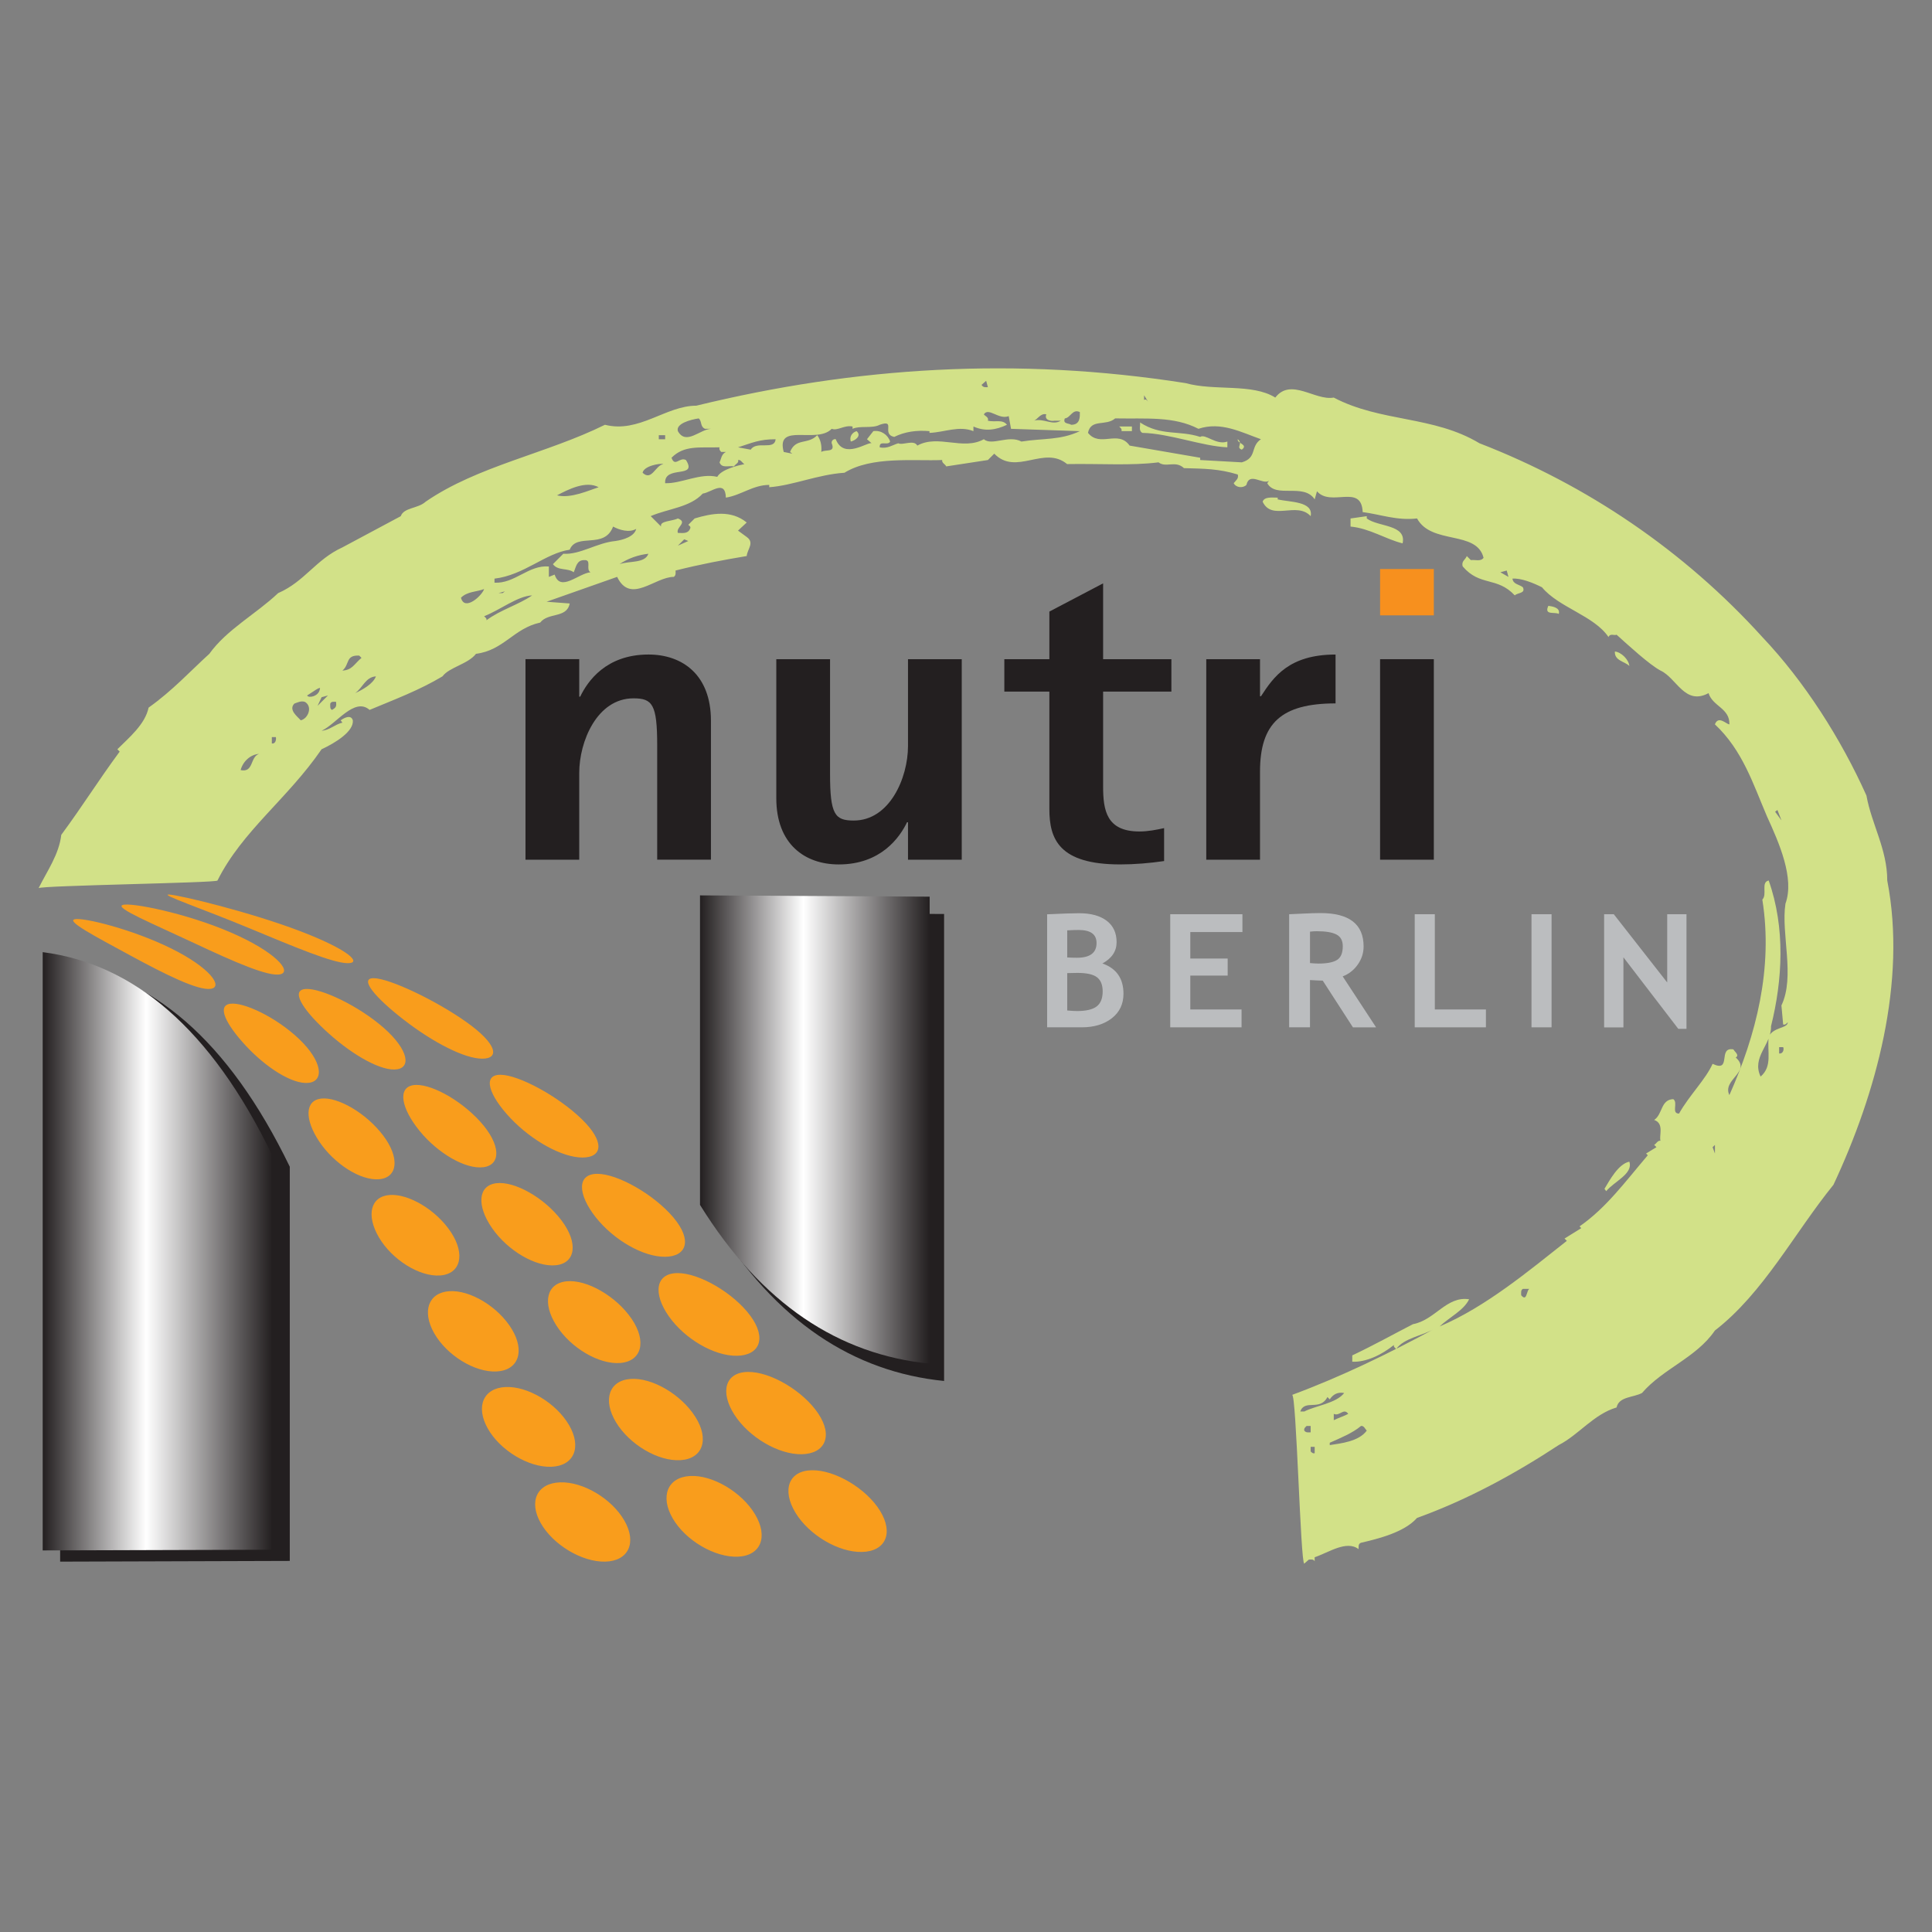 <?xml version="1.0" encoding="utf-8"?>
<!-- Generator: Adobe Illustrator 23.1.1, SVG Export Plug-In . SVG Version: 6.00 Build 0)  -->
<svg version="1.1" id="Layer_1" xmlns="http://www.w3.org/2000/svg" xmlns:xlink="http://www.w3.org/1999/xlink" x="0px" y="0px"
	 viewBox="0 0 1000 1000" style="enable-background:new 0 0 1000 1000;" xml:space="preserve">
<rect x="0" y="0" width="1000" height="1000" fill="#808080" stroke="none"/>
<style type="text/css">
	.st0{fill-rule:evenodd;clip-rule:evenodd;fill:#F99D1C;}
	.st1{fill-rule:evenodd;clip-rule:evenodd;fill:#231F20;}
	.st2{fill-rule:evenodd;clip-rule:evenodd;fill:url(#SVGID_1_);}
	.st3{fill:#D2E188;}
	.st4{fill-rule:evenodd;clip-rule:evenodd;fill:url(#SVGID_2_);}
	.st5{fill:#F7901E;}
	.st6{fill:#231F20;}
	.st7{fill:#BBBDBF;}
</style>
<g>
	<path class="st0" d="M289.92,767.26c11.88-0.4,26.71,8.42,33.26,19.81c6.55,11.39,2.17,20.93-9.9,21.23
		c-12.07,0.29-27.1-8.75-33.43-20.01C273.51,777.01,278.04,767.66,289.92,767.26L289.92,767.26z M357.14,763.98
		c11.59-0.66,26.77,8.26,33.7,19.88c6.92,11.62,2.93,21.4-8.94,21.88c-11.88,0.48-27.04-8.35-33.7-19.81
		C341.54,774.47,345.55,764.63,357.14,763.98L357.14,763.98z M420.2,761c12.05-0.21,28.29,9.51,35.37,21.09
		c7.07,11.58,2.71,20.9-9.38,21.2c-12.09,0.29-27.43-8.7-34.49-20.36C404.64,771.25,408.15,761.21,420.2,761L420.2,761z
		 M261.65,717.92c11.42-0.53,26.16,8.21,32.87,19.67c6.7,11.46,2.63,21.18-9.16,21.61c-11.79,0.43-26.62-8.56-32.95-19.91
		C246.07,727.94,250.24,718.46,261.65,717.92L261.65,717.92z M232.6,668.32c10.76-0.69,25.24,8.02,32.25,19.53
		c7.01,11.51,3.51,21.45-7.84,22.02c-11.35,0.57-25.83-8.43-32.3-19.84C218.25,678.62,221.84,669.01,232.6,668.32L232.6,668.32z
		 M201.61,618.53c9.86-0.78,24.3,7.76,31.86,19.33c7.56,11.56,4.86,21.64-5.78,22.33c-10.65,0.69-24.74-8.18-31.51-19.64
		C189.41,629.09,191.75,619.31,201.61,618.53L201.61,618.53z M166.34,568.61c8.54-0.9,23.16,7.49,31.95,19.08
		c8.78,11.6,7.6,21.87-2.06,22.68c-9.66,0.81-23.29-7.99-30.98-19.5C157.55,579.36,157.79,569.51,166.34,568.61L166.34,568.61z
		 M119.14,519.55c6.92-0.98,23.82,6.93,35.72,18.29c11.9,11.36,13.17,21.73,4.86,22.64c-8.3,0.91-21.93-7.86-32.43-19.15
		C116.79,530.04,112.22,520.53,119.14,519.55L119.14,519.55z M38.73,475.78c4.64-0.93,29.59,5.13,49.83,15.11
		c20.24,9.98,27.13,19.92,20.55,20.92c-6.57,1-23.19-7.24-41.63-17.25C49.04,484.54,34.08,476.71,38.73,475.78L38.73,475.78z
		 M326.33,713.74c11.13-0.83,26.25,8,33.61,19.67c7.36,11.67,3.79,21.68-7.76,22.37c-11.55,0.69-26.38-8.11-33.35-19.64
		C311.87,724.62,315.2,714.57,326.33,713.74L326.33,713.74z M293.29,663.2c10.43-1.04,25.68,7.71,33.66,19.46
		c7.97,11.75,5.1,21.95-5.92,22.82c-11.02,0.86-25.7-7.85-33.08-19.46C280.56,674.4,282.86,664.24,293.29,663.2L293.29,663.2z
		 M256.83,612.44c9.44-1.21,24.89,7.44,33.79,19.22c8.89,11.79,7.29,22.2-2.98,23.23c-10.28,1.04-24.89-7.57-32.95-19.22
		C246.62,624.03,247.39,613.65,256.83,612.44L256.83,612.44z M213.84,561.69c-8.1,1.33-6.22,11.86,3.24,23.54
		c9.46,11.69,23.95,20.14,33.17,18.91c9.22-1.23,9.01-11.72-1.62-23.51C238.01,568.85,221.95,560.36,213.84,561.69L213.84,561.69z
		 M157.09,512.05c-6.38,1.47,0.5,11.63,13.24,23.03c12.73,11.39,27.54,19.72,35.36,18.36c7.82-1.37,4.76-11.94-9.42-23.41
		C182.09,518.56,163.47,510.58,157.09,512.05L157.09,512.05z M63.44,468.42c-4.1,1.49,15.43,9.57,36.72,19.57
		c21.29,10,38.93,17.75,45,16.28c6.07-1.47-2.61-11.65-25.72-21.64C96.34,472.63,67.54,466.93,63.44,468.42L63.44,468.42z
		 M387.11,710.11c11.81-0.15,28.7,9.94,36.46,21.61c7.75,11.67,3.4,20.76-8.59,20.99c-11.99,0.22-27.35-8.77-34.88-20.5
		C372.57,720.47,375.3,710.27,387.11,710.11L387.11,710.11z M350.61,658.95c11.31-0.1,29.12,10.35,37.77,22.09
		c8.65,11.74,4.71,20.56-7.01,20.71c-11.72,0.15-26.95-8.71-35.23-20.5C337.86,669.46,339.3,659.05,350.61,658.95L350.61,658.95z
		 M309.11,607.57c-10.59,0.05-10.14,10.58-0.79,22.44c9.35,11.86,24.65,20.6,35.89,20.5c11.24-0.1,14.27-8.59,4.3-20.4
		C338.54,618.31,319.69,607.52,309.11,607.57L309.11,607.57z M259.02,556.3c9.5,0.03,29.91,11.15,42.02,22.89
		c12.12,11.74,10.92,19.91,0.48,19.95c-10.43,0.03-26.14-8.59-37.34-20.43C253,566.86,249.53,556.27,259.02,556.3L259.02,556.3z
		 M193.55,506.31c8.03,0.16,31.55,11.18,47.68,22.58c16.13,11.39,17.56,19.12,8.33,19.08c-9.23-0.03-25.5-8.5-40.4-20.02
		C194.25,516.44,185.52,506.15,193.55,506.31L193.55,506.31z M87.68,463.03c-5.95-0.4,17.44,7.44,41.41,17.43
		c23.97,9.98,42.97,17.91,50.7,18.08c7.73,0.17,1.33-6.73-24.28-16.52C129.9,472.22,93.63,463.42,87.68,463.03z"/>
	<path class="st1" d="M488.66,714.79c-46.83-4.72-86.91-30.64-118.86-82.17V472.42l118.86,0.66V714.79z"/>
	<linearGradient id="SVGID_1_" gradientUnits="userSpaceOnUse" x1="362.326" y1="584.639" x2="481.189" y2="584.639">
		<stop  offset="0" style="stop-color:#231F20"/>
		<stop  offset="0.45" style="stop-color:#FFFFFF"/>
		<stop  offset="1" style="stop-color:#231F20"/>
	</linearGradient>
	<path class="st2" d="M481.19,705.83c-46.83-4.72-86.92-30.64-118.86-82.17V463.45l118.86,0.66V705.83z"/>
	<path class="st3" d="M19.98,459.71c0.87-1.38,92.32-2.72,92.58-3.94c12.87-25.75,36.22-42.21,53.89-67.96
		c7.18-3.29,16.76-9.28,16.17-14.97c-0.9-2.99-4.19-1.5-6.29,0l0.9,1.2c-3.89,0.9-6.58,3.89-10.78,4.19
		c7.48-3.29,17.06-17.66,24.85-10.78c12.87-5.39,25.74-10.18,37.72-17.37c3.59-4.79,13.17-6.28,17.36-11.67
		c14.37-1.8,19.46-13.17,33.23-16.17c4.19-5.39,13.77-2.09,15.27-9.88l-11.97-0.9l36.52-12.87c6.89,14.37,19.46,0,29.34,0
		c1.2-0.9,0.9-2.1,0.9-3.29c13.17-3.29,24.25-5.39,36.83-7.49c0.3-3.59,4.19-6.88,0-9.87l-4.5-3.3l4.5-4.19
		c-8.08-6.58-17.97-4.79-26.95-2.1l-3.29,3.3c0.6,0.6,1.5,0.9,0.9,2.1c-1.2,2.69-3.89,2.09-6.29,2.09c-1.2-2.99,5.39-5.39,0-7.49
		c-2.99,1.5-9.58,1.2-8.68,4.19l-5.39-5.39c8.98-3.89,20.36-4.49,26.94-11.67c4.49-0.6,11.68-7.49,11.97,2.09
		c7.79-1.19,14.07-6.58,22.45-6.58v1.2c12.28-0.9,25.15-6.59,38.92-7.49c14.07-8.68,35.63-5.99,50.6-6.59c-0.3,1.5,1.5,2.1,2.1,3.3
		l21.55-3.3l3.29-3.29c11.38,11.68,25.74-4.49,37.72,5.39c17.06-0.3,33.23,0.9,47.3-0.9c3.89,3,8.68-1.2,13.18,3
		c10.78,0.3,17.96,0.3,27.84,3.29c0.6,2.1-0.9,2.99-2.1,4.49c1.2,2.39,4.79,2.69,6.59,0.9c1.5-6.88,8.38,0,11.67-2.1l-0.9,1.2
		c4.49,8.08,18.86-0.3,24.55,8.38l1.2-4.19c7.19,8.38,23.05-4.19,23.65,10.78c9.28,1.2,17.66,4.49,28.14,3.29
		c7.48,13.77,30.84,5.99,34.43,20.36c-1.5,2.1-4.19,0.9-6.59,1.2l-2.1-2.1c-0.6,1.8-2.99,2.7-2.09,5.39
		c8.98,10.48,17.66,5.09,26.94,14.97c1.5-1.5,5.69-0.9,4.19-4.19c-1.8-1.5-5.09-1.5-5.39-4.49c4.49-0.3,10.48,2.1,15.27,4.49
		c8.68,10.48,26.94,14.67,34.43,25.75c0.9-2.1,3-0.6,4.19-1.2c5.99,5.39,17.06,15.57,22.75,18.56c8.38,3.89,12.57,18.26,24.85,11.68
		c2.1,6.88,11.08,7.78,10.78,16.16c-1.5,0-5.69-4.79-7.49,0c14.37,13.47,19.76,30.84,26.94,47.6c6.29,13.77,14.37,32.03,9.58,45.2
		c-2.39,15.57,5.09,37.72-2.09,52.69l0.9,9.88c1.19,0.3,1.79-0.6,2.39-1.2c0,3.29-7.49,2.39-9.88,7.48
		c-0.9,7.79,2.09,15.27-4.19,20.66c-4.8-10.18,5.69-16.47,5.39-26.05c5.99-23.95,7.48-50.89-1.2-75.44
		c-4.19,0.89-0.6,7.18-3.29,9.88c5.69,35.63-3.29,70.35-17.06,101.19c-3.89-8.09,11.67-11.97,3.29-19.46c2.1-1.2-0.6-2.99-1.2-4.19
		c-8.38-1.5-0.6,12.27-10.78,7.48c-3.6,8.08-11.98,16.17-17.37,25.74c-4.19,0-0.3-5.69-2.99-7.48c-6.59,0.3-5.39,7.78-9.88,10.78
		c5.39,1.8,2.39,8.38,3.29,10.78c-1.5-0.3-2.1,1.5-3.29,2.1l1.19,1.2l-5.38,3.29l0.89,0.9c-11.97,14.07-21.55,27.24-35.32,36.82
		l0.9,0.9l-8.68,5.39l1.2,1.2c-19.76,15.56-41.91,34.13-65.86,44.31c5.09-4.79,12.58-8.38,15.27-14.07
		c-11.68-1.8-17.66,10.78-29.04,12.88c-10.48,5.39-20.06,10.78-31.43,16.16v3.29c7.18,0.3,15.27-3.59,21.55-8.68
		c-0.3,0.9,0.6,1.5,1.2,2.1c3.89-5.69,13.77-6.89,20.36-10.78c-24.29,13.2-49.06,25.17-74.25,34.52c2.21-0.75,4.34,87.13,6.29,87.33
		l2.39-2.1c1.2,0,2.4-0.3,2.99,0.9v-2.1c7.19-2.4,16.47-8.98,22.75-4.19c0-1.2-0.3-2.7,1.19-3.29c8.98-2.1,22.45-5.39,29.04-12.87
		c26.65-9.58,51.49-23.35,73.35-37.72c10.48-5.39,17.96-15.87,29.94-19.46c1.2-5.69,8.68-5.09,13.17-7.49
		c10.78-12.57,28.14-18.26,37.72-32.33c25.15-19.46,41.01-50.3,61.37-75.44c22.16-47.3,38.02-105.08,27.84-157.47
		c0-16.17-8.08-29.04-10.78-44.01c-13.17-29.34-32.03-58.98-53.89-82.03c-40.42-44.61-90.71-78.74-146.4-100.29
		c-23.95-14.37-50.89-10.78-75.44-23.65c-9.58,1.8-22.15-10.48-30.24,0c-11.98-7.48-31.43-3.29-46.4-7.48
		c-87.72-13.77-170.94-8.38-253.27,11.68c-15.86,0-29.64,14.37-47.3,9.88c-30.24,14.97-65.86,21.26-92.81,39.82
		c-3.89,3.6-11.37,2.99-12.87,7.49l-30.24,16.17c-13.77,6.29-19.46,17.66-33.23,23.65c-11.38,10.78-26.64,18.86-35.62,31.43
		c-9.58,8.68-19.16,19.16-31.44,27.84c-1.79,8.68-10.18,15.57-16.16,21.56l1.2,1.2c-11.67,15.87-18.56,27.24-30.24,43.11
		C30.58,442.23,24.32,450.94,19.98,459.71L19.98,459.71z M678.39,751.26v-2.39h2.09v3.29C679.59,752.46,678.99,751.86,678.39,751.26
		L678.39,751.26z M688.27,746.77c5.39-2.39,11.97-5.09,16.16-8.68c1.5-0.3,2.1,1.5,3,2.4c-4.19,5.69-13.47,6.59-19.16,7.49V746.77
		L688.27,746.77z M675.1,740.48c-0.3-1.2,0.6-1.8,1.19-2.4h2.1v3.29C677.19,741.38,675.99,741.68,675.1,740.48L675.1,740.48z
		 M690.36,731.8c2.99,1.49,5.09-3.3,7.49,0c-1.5,0.9-5.09,2.1-7.49,3.29V731.8L690.36,731.8z M673,730.6
		c2.4-6.59,10.18,0,14.07-7.49l1.2,1.2c1.8-2.69,4.19-3.89,7.48-3.29c-4.19,5.39-14.97,6.59-20.65,9.58H673L673,730.6z
		 M787.36,670.42c0-1.2-0.3-2.69,0.9-3.29h3.29C790.05,668.03,790.35,674.02,787.36,670.42L787.36,670.42z M830.47,615.34
		c2.7-4.49,7.18-12.87,12.87-14.07c2.1,6.29-7.78,10.18-11.97,15.27L830.47,615.34L830.47,615.34z M887.65,592.59v4.49l-1.2-3.29
		L887.65,592.59L887.65,592.59z M920.88,541.99h2.1c0.6,1.5-0.3,3.59-2.1,3.29V541.99L920.88,541.99z M919.99,419.25l2.1,5.39
		l-3.29-4.49L919.99,419.25L919.99,419.25z M124.54,398.59c1.2-4.49,5.09-8.08,9.58-8.38C129.33,391.71,131.42,400.09,124.54,398.59
		L124.54,398.59z M140.7,381.53h2.09c0.3,1.5-0.3,3.59-2.09,3.29V381.53L140.7,381.53z M152.38,364.16c1.8-0.6,3.29-1.5,5.39-0.9
		c4.19,2.39,1.79,8.68-2.1,9.58C154.18,371.05,149.09,367.46,152.38,364.16L152.38,364.16z M170.94,364.16c0.6-1.2,1.8-0.9,2.99-0.9
		c0.3,2.39,0,2.99-2.1,4.19C170.65,366.86,170.94,365.36,170.94,364.16L170.94,364.16z M169.75,359.97l-5.39,5.39l2.1-4.49
		L169.75,359.97L169.75,359.97z M158.97,359.97c2.1-1.19,7.49-5.39,6.59-3.29C164.96,360.57,159.56,361.47,158.97,359.97
		L158.97,359.97z M194.59,350.09c-1.49,3.89-6.88,6.89-10.78,8.68C187.71,356.08,189.2,350.39,194.59,350.09L194.59,350.09z
		 M177.23,347.1c3.89-3.29,1.5-8.08,8.68-7.78l1.2,1.19C183.22,343.81,182.32,346.8,177.23,347.1L177.23,347.1z M835.86,337.22
		c3.3,0.3,7.19,4.19,7.49,7.49C840.95,342.31,835.56,342.01,835.86,337.22L835.86,337.22z M250.58,318.96
		c8.38-3.29,17.36-10.48,24.85-10.78c-6.89,4.79-16.47,7.49-23.65,12.87C252.07,320.15,251.18,319.56,250.58,318.96L250.58,318.96z
		 M801.43,313.57c2.1,0.3,6.29,0.9,5.39,4.19C804.72,316.56,799.04,318.66,801.43,313.57L801.43,313.57z M238.6,309.38
		c3.29-3.29,8.08-2.99,11.98-4.49C249.38,308.48,240.4,316.56,238.6,309.38L238.6,309.38z M261.35,306.08l-1.19,0.9h-2.1
		L261.35,306.08L261.35,306.08z M255.96,299.5c15.27-1.79,26.35-13.17,38.92-14.97c3.59-8.98,17.96,0,22.45-11.98
		c3.29,1.8,8.38,3.29,11.97,1.2c-0.9,3.89-6.59,5.69-10.78,6.28c-9.58,0.9-18.27,7.19-26.95,6.59l-5.39,5.39
		c2.69,3.59,7.48,1.8,10.78,4.19c1.2-2.7,1.5-6.29,5.39-6.29c4.19-0.3,0.6,4.79,3.29,6.29c-6.29,0.6-15.57,10.48-18.56,1.2
		l-2.99,1.2v-5.39c-10.48-0.9-17.66,8.98-28.14,8.38V299.5L255.96,299.5z M779.88,295.31l0.9,3.29l-4.19-2.4L779.88,295.31
		L779.88,295.31z M320.63,292.01c4.49-2.99,9.58-4.79,14.97-5.39C333.8,291.71,325.72,290.22,320.63,292.01L320.63,292.01z
		 M356.26,280.03l-5.39,2.4l3.29-3.29L356.26,280.03L356.26,280.03z M699.04,272.55v-4.19l8.39-1.19v1.19
		c5.99,4.49,20.66,2.99,18.56,12.88C717.3,279.14,708.92,273.45,699.04,272.55L699.04,272.55z M653.54,259.68
		c0.9-2.69,4.79-2.1,7.79-2.1v0.9c6.29,1.5,18.56,0.9,17.07,8.68C671.2,259.38,658.33,269.86,653.54,259.68L653.54,259.68z
		 M288.3,256.39c5.69-2.99,14.97-7.79,21.56-4.19C305.06,253.69,295.48,258.18,288.3,256.39L288.3,256.39z M344.28,250.1
		c-0.6-9.58,17.06-2.1,10.78-11.98c-3.29-1.8-5.69,3.9-7.48-1.2c6.58-6.59,14.37-5.09,24.85-5.39c-0.3,1.2,0.3,1.8,0.9,2.4h2.4
		c-2.4,1.2-2.4,3.59-3.29,5.39c1.2,3.29,4.79,1.5,7.48,2.1c0.6-1.2,2.7-1.8,2.1-3.3c1.5-0.3,2.1,1.5,3.3,2.1
		c-2.99,0.6-11.98,2.69-14.07,6.59C362.24,244.71,352.67,250.4,344.28,250.1L344.28,250.1z M332.61,244.71
		c0.6-3.59,9.28-5.09,10.78-4.49C339.19,240.82,337.39,249.2,332.61,244.71L332.61,244.71z M621.21,236.93l-36.52-6.29
		c-5.99-8.38-15.27,1.19-21.55-6.59c1.5-7.49,9.28-3.29,14.07-7.49c16.46,0.3,30.24-1.2,43.11,5.39c11.67-3.89,22.15,1.8,32.33,5.39
		c-5.69,3.89-1.8,9.58-9.88,11.97l-21.55-1.2V236.93L621.21,236.93z M405.65,233.93c-4.19-15.57,17.06-3.89,24.85-11.98
		c2.99,1.2,6.58-2.09,10.78-1.19v1.19c3.89-1.8,10.18,0,14.07-2.09c8.68-2.99,0.6,4.79,7.49,6.29c5.39-2.69,11.68-3.59,18.26-2.99
		v0.9c7.78-0.3,15.26-3.89,22.75-0.9v-2.4c5.99,2.7,11.67,1.8,17.36-0.9c-2.39-2.99-5.98-1.2-9.88-2.09c0.6-1.8-1.5-2.4-2.09-3.29
		c2.39-3.89,7.78,2.99,12.87,0.9l1.2,6.58l35.62,1.2c-10.18,4.79-18.86,3.59-30.24,5.39c-6.59-3.59-15.27,2.39-19.46-1.2
		c-10.78,5.99-23.65-2.69-34.43,3.29c-1.8-3.29-7.48,0-9.88-1.2c-2.99,0.9-5.69,2.99-9.58,2.09c-0.3-3.89,4.19-0.6,5.39-2.99
		c-1.2-3.59-4.79-5.99-8.69-5.39l-3.29,4.19l2.4,2.1c-2.1-0.9-14.37,8.68-18.56-2.1c-1.2-0.3-2.39,0.9-2.1,2.1
		c2.1,5.09-3.3,2.99-5.39,4.49c0.3-3.29-0.3-6.29-2.1-8.68c-4.79,5.09-11.08,1.2-14.07,8.68l1.2,0.9L405.65,233.93L405.65,233.93z
		 M640.67,227.35c-0.6,2.1,5.69,2.7,2.09,5.39C639.47,231.54,643.66,229.74,640.67,227.35L640.67,227.35z M382,231.54
		c7.49-2.4,11.08-4.19,19.46-4.19c-0.6,5.99-9.88,0.6-12.88,5.39L382,231.54L382,231.54z M591.27,224.05c-2.1-1.2-0.9-3.59-1.2-5.39
		c11.08,7.18,20.06,3.89,31.14,7.48c2.7-1.8,8.38,4.49,14.07,2.4v2.99C622.1,230.94,605.34,224.35,591.27,224.05L591.27,224.05z
		 M443.38,223.16c2.69,2.39-0.6,4.79-3,5.39C439.48,225.85,441.28,223.75,443.38,223.16L443.38,223.16z M340.99,225.25h3.29v2.1
		h-3.29V225.25L340.99,225.25z M350.87,223.16c-1.2-3.89,6.59-5.99,10.78-6.59c1.8,1.5,0.6,4.19,3.29,5.39h2.99
		C362.24,222.26,355.06,230.64,350.87,223.16L350.87,223.16z M580.49,223.16c0.3-1.2-0.6-1.8-1.2-2.4h6.59v2.4H580.49L580.49,223.16
		z M551.15,216.57c2.99-0.3,3.89-5.09,7.78-3.29c0,2.4,0.3,6.59-4.49,6.59C553.25,218.97,549.96,219.56,551.15,216.57L551.15,216.57
		z M534.99,217.77c1.79-0.3,3.59-4.19,6.58-3.29c-1.2,2.99,2.39,3.59,4.19,3.29h3.29C544.56,220.46,540.37,216.27,534.99,217.77
		L534.99,217.77z M592.17,206.99v-2.39l2.09,3.29C593.66,207.29,593.36,206.39,592.17,206.99L592.17,206.99z M508.04,199.21
		l2.39-2.1l0.9,3.29C510.13,200.4,508.94,200.7,508.04,199.21z"/>
	<path class="st1" d="M31.13,498.63c46.83,6.04,86.92,39.26,118.86,105.26v204.04L31.13,808.3V498.63z"/>
	<linearGradient id="SVGID_2_" gradientUnits="userSpaceOnUse" x1="22.114" y1="647.663" x2="140.977" y2="647.663">
		<stop  offset="0" style="stop-color:#231F20"/>
		<stop  offset="0.45" style="stop-color:#FFFFFF"/>
		<stop  offset="1" style="stop-color:#231F20"/>
	</linearGradient>
	<path class="st4" d="M22.11,492.83c46.83,6.04,86.92,39.26,118.86,105.26v204.04L22.11,802.5V492.83z"/>
	<rect x="714.33" y="294.52" class="st5" width="27.82" height="23.99"/>
	<rect x="714.33" y="341.19" class="st6" width="27.82" height="103.79"/>
	<path class="st6" d="M624.36,444.98h27.82v-45.57c0-25.07,11.03-35.33,39.1-35.33v-25.29c-24.06,0-32.08,11.56-38.6,21.59h-0.5
		v-19.19h-27.82V444.98z"/>
	<path class="st6" d="M602.55,428.63c-4.01,0.87-8.27,1.74-12.78,1.74c-17.04,0-18.8-10.9-18.8-23.33v-49.06h35.34v-16.79h-35.34
		v-39.25l-27.82,14.61v24.64h-23.31v16.79h23.31v60.84c0,15.48,5.01,28.6,36.59,28.6c7.52,0,15.29-0.65,22.8-1.74V428.63z"/>
	<path class="st6" d="M469.98,444.98h27.82V341.19h-27.82v44.92c0,16.57-9.52,38.6-28.07,38.6c-9.77,0-12.28-3.05-12.28-24.2v-59.31
		h-27.82v71.96c0,23.77,14.79,34.27,32.33,34.27c21.8,0,31.58-13.99,35.34-21.84h0.5V444.98z"/>
	<path class="st6" d="M271.99,444.98h27.82v-44.92c0-16.35,9.27-38.6,28.07-38.6c9.77,0,12.28,3.05,12.28,24.2v59.31h27.82v-71.96
		c0-23.77-14.79-34.23-32.33-34.23c-22.05,0-31.58,13.96-35.34,21.81h-0.5v-19.41h-27.82V444.98z"/>
	<path class="st7" d="M559.9,531.74h-17.91v-58.5c7.9-0.37,13.42-0.56,16.58-0.56c6.08,0,10.83,1.3,14.25,3.9
		c3.43,2.59,5.13,6.3,5.13,11.12c0,4.64-2.45,8.31-7.35,10.99c7.27,2.54,10.91,7.76,10.91,15.67c0,5.32-2.02,9.55-6.03,12.68
		C571.47,530.17,566.27,531.74,559.9,531.74L559.9,531.74z M552.39,481.55v14.03c1.6,0.09,3.27,0.15,5.03,0.15
		c6.77,0,10.15-2.54,10.15-7.62c0-4.5-3.07-6.75-9.22-6.75C556.72,481.35,554.73,481.42,552.39,481.55L552.39,481.55z
		 M552.39,503.68v19.34c2.1,0.19,3.81,0.29,5.12,0.29c4.64,0,8.01-0.79,10.09-2.36c2.09-1.57,3.14-4.19,3.14-7.83
		c0-3.33-0.97-5.75-2.92-7.27c-1.95-1.53-5.35-2.28-10.19-2.28C556.62,503.57,554.87,503.6,552.39,503.68z"/>
	<polygon class="st7" points="616.1,482.43 616.1,496.14 635.44,496.14 635.44,504.96 616.1,504.96 616.1,522.5 642.63,522.5 
		642.63,531.74 605.71,531.74 605.71,473.2 643.08,473.2 643.08,482.43 	"/>
	<path class="st7" d="M700.27,531.74l-15.62-24.17c-1.57-0.03-3.76-0.12-6.6-0.29v24.46h-10.79V473.2c0.59,0,2.84-0.1,6.77-0.3
		c3.91-0.2,7.06-0.3,9.47-0.3c14.87,0,22.3,5.76,22.3,17.27c0,3.46-1.04,6.61-3.08,9.47c-2.05,2.85-4.64,4.86-7.75,6.03l17.29,26.38
		H700.27L700.27,531.74z M678.06,482.23v16.26c1.92,0.16,3.4,0.25,4.41,0.25c4.34,0,7.51-0.61,9.52-1.84
		c2.02-1.23,3.03-3.6,3.03-7.15c0-2.88-1.08-4.9-3.25-6.03c-2.15-1.15-5.55-1.72-10.19-1.72C680.46,482,679.28,482.06,678.06,482.23
		z"/>
	<polygon class="st7" points="732.26,531.74 732.26,473.2 742.66,473.2 742.66,522.5 769.11,522.5 769.11,531.74 	"/>
	<rect x="792.7" y="473.2" class="st7" width="10.39" height="58.54"/>
	<polygon class="st7" points="868.69,532.54 840.28,495.5 840.28,531.78 830.29,531.78 830.29,473.2 835.29,473.2 862.94,508.52 
		862.94,473.2 872.92,473.2 872.92,532.54 	"/>
</g>
</svg>
